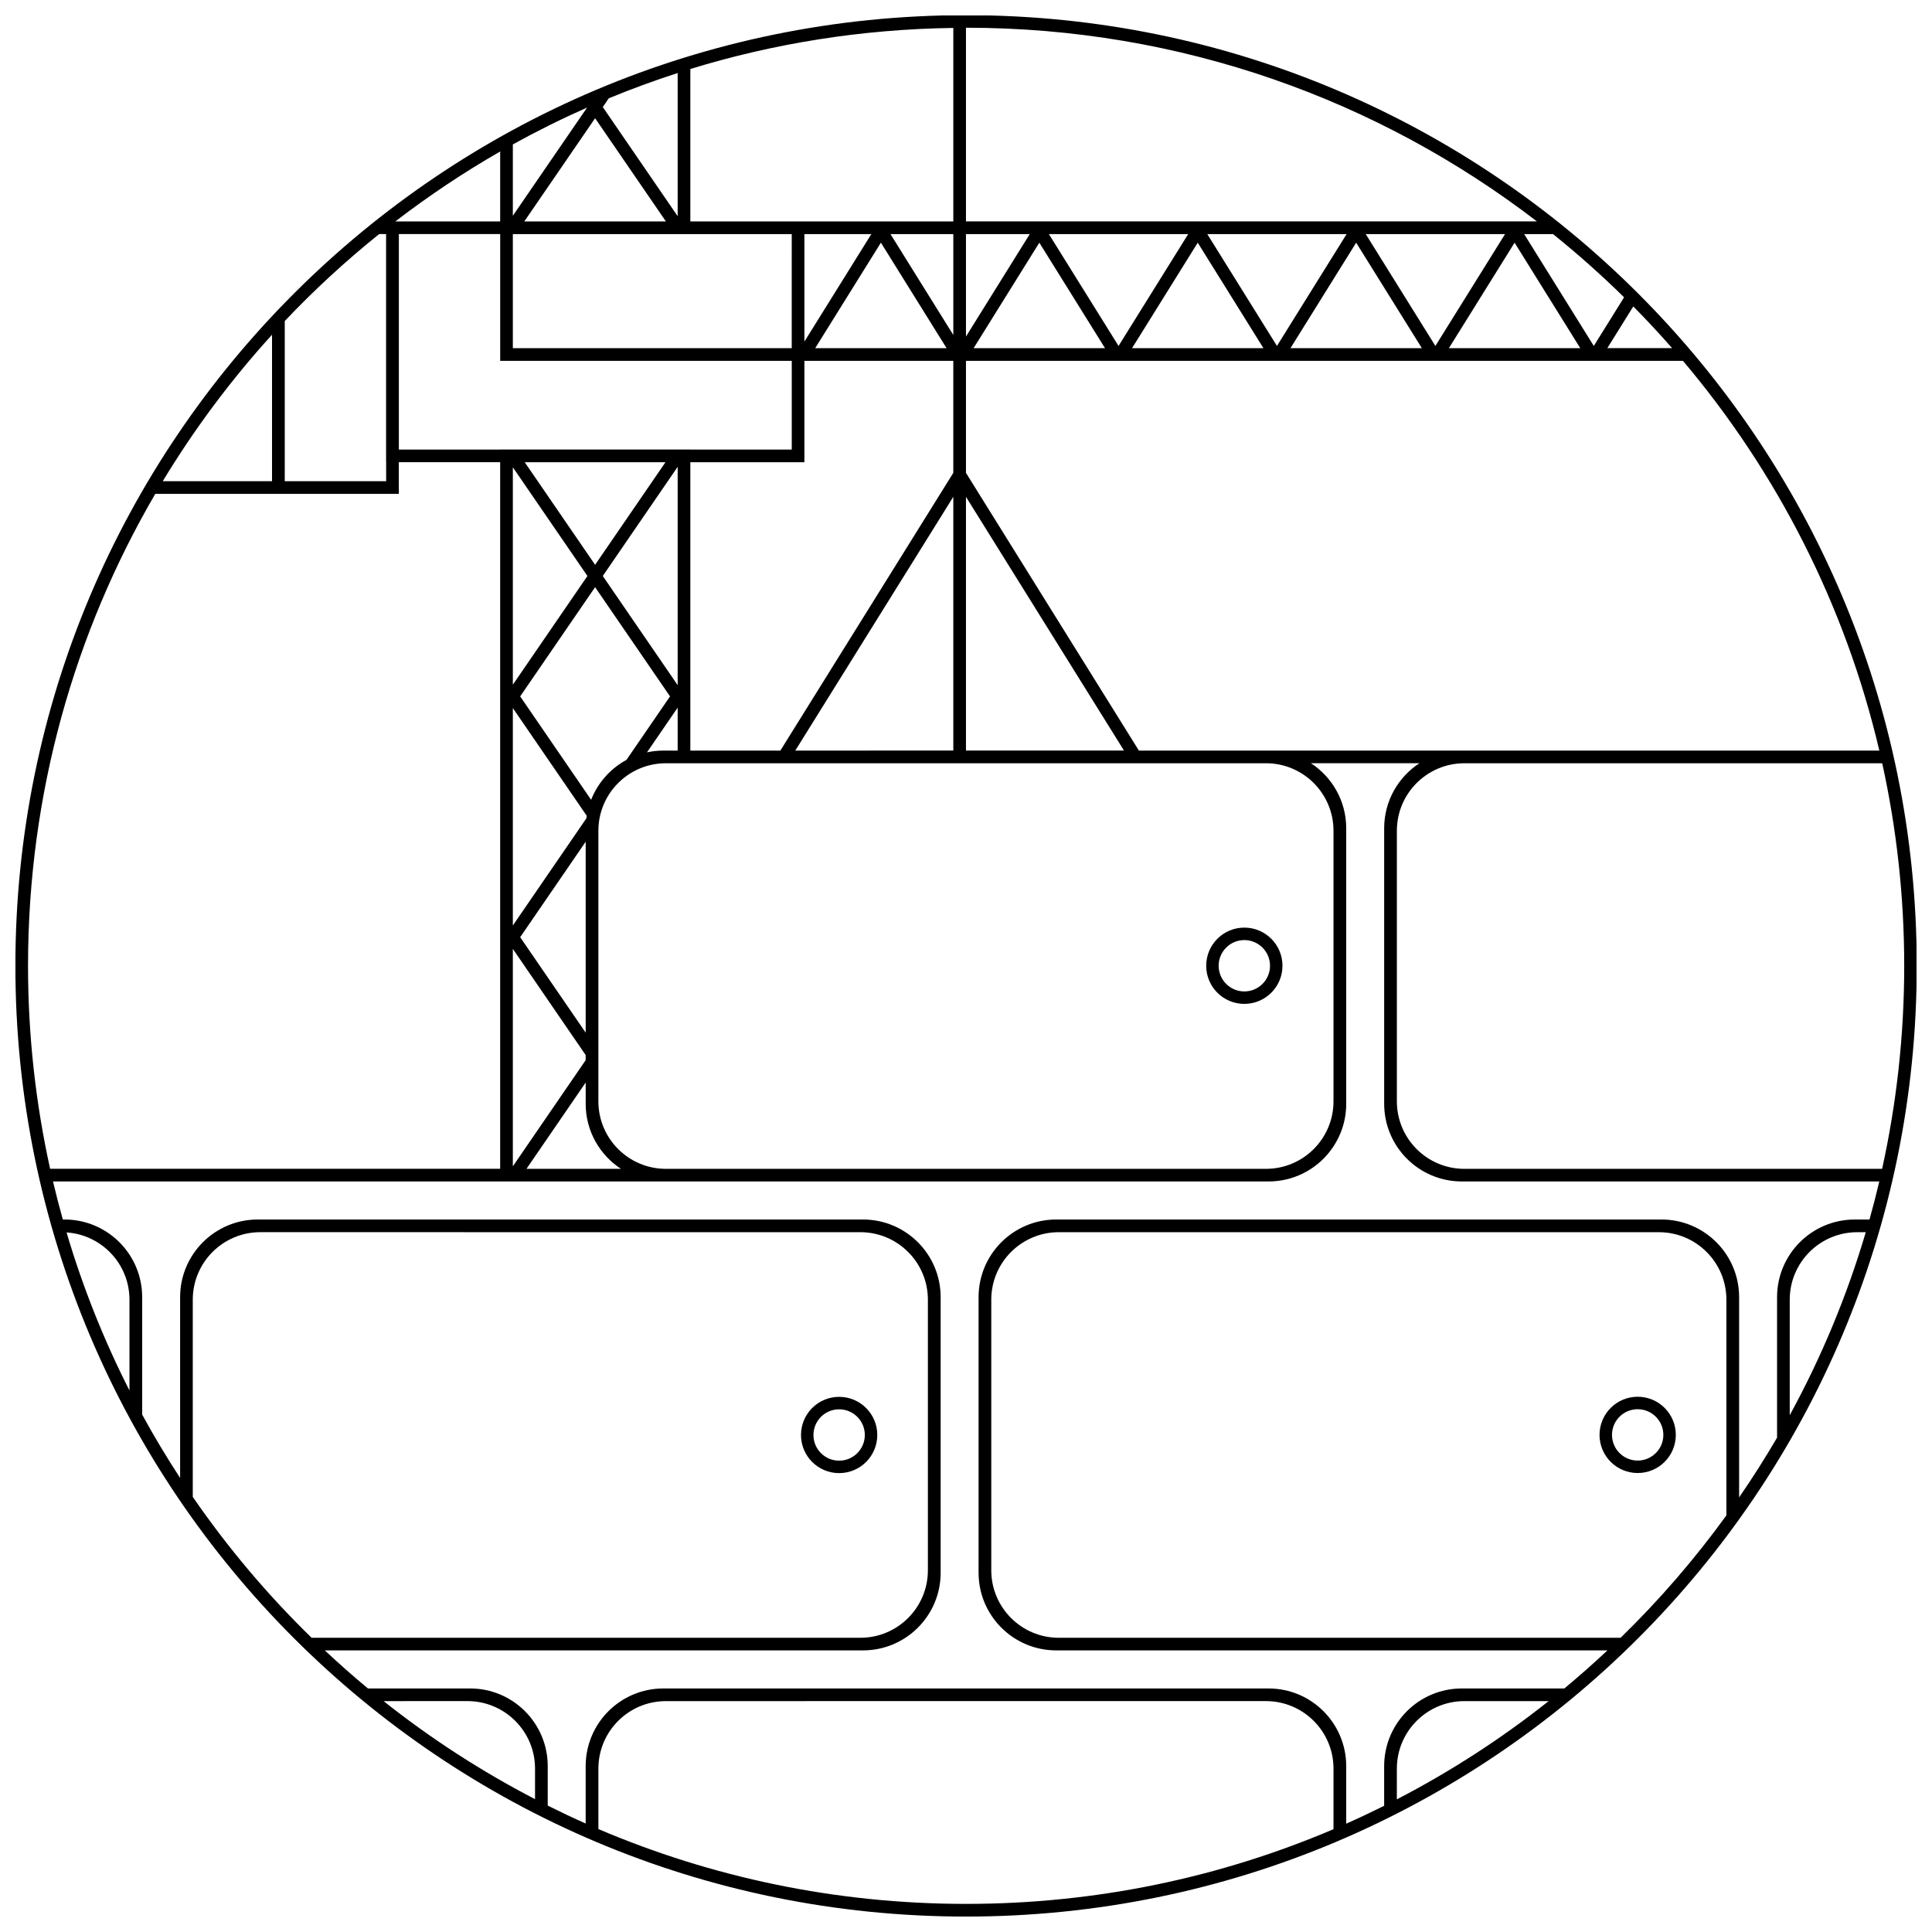 <?xml version="1.0" encoding="UTF-8"?>
<!-- Uploaded to: ICON Repo, www.svgrepo.com, Generator: ICON Repo Mixer Tools -->
<svg width="800px" height="800px" version="1.1" viewBox="144 144 512 512" xmlns="http://www.w3.org/2000/svg">
 <defs>
  <clipPath id="a">
   <path d="m148.09 148.09h503.81v503.81h-503.81z"/>
  </clipPath>
 </defs>
 <g clip-path="url(#a)">
  <path d="m473.76 406.74c3.758 0 6.809-3.047 6.809-6.805s-3.051-6.805-6.809-6.805c-3.758 0-6.805 3.047-6.805 6.805s3.047 6.805 6.805 6.805zm0-16.914c5.582 0 10.109 4.527 10.109 10.109s-4.523 10.105-10.109 10.105c-5.582 0-10.105-4.523-10.105-10.105s4.523-10.109 10.105-10.109zm104.24 141.24c3.758 0 6.805-3.047 6.805-6.805s-3.047-6.805-6.805-6.805c-3.758 0-6.805 3.047-6.805 6.805s3.047 6.805 6.805 6.805zm-10.109-6.805c0-5.582 4.523-10.109 10.109-10.109 5.582 0 10.109 4.523 10.109 10.109 0 5.582-4.523 10.105-10.109 10.105-5.582 0-10.109-4.523-10.109-10.105zm-201.51 6.832c3.758 0 6.805-3.047 6.805-6.805 0-3.758-3.047-6.805-6.805-6.805-3.758 0-6.805 3.047-6.805 6.805-0.004 3.758 3.043 6.805 6.805 6.805zm0-16.914c5.582 0 10.109 4.523 10.109 10.109 0 5.582-4.527 10.105-10.109 10.105s-10.109-4.523-10.109-10.105 4.523-10.109 10.109-10.109zm210.46-288.97-6.883 11.051h17.168c-3.32-3.789-6.75-7.473-10.285-11.051zm-176.85-73.859v51.32h151.3c-41.906-32.18-94.348-51.32-151.26-51.32h-0.043zm-180.53 77.734v42.441h26.871v-5.039h-0.016v-60.457h-1.832c-8.855 7.113-17.223 14.812-25.023 23.055zm-3.371 3.625c-10.859 11.938-20.566 24.934-28.961 38.82h28.961zm-58.812 221.03h119.27v-187.25h-26.855v8.398l-30.23-0.004h-34.316c-21.43 36.738-33.719 79.465-33.719 125.06 0 18.473 2.031 36.465 5.852 53.789zm69.305 124.29h145.42c9.887 0 17.898-8.012 17.898-17.895v-71.695c0-9.883-8.012-17.895-17.898-17.895h-26.695l-127.46-0.004h-4.863c-9.883 0-17.898 8.012-17.898 17.895v52.258c9.266 13.465 19.82 25.969 31.492 37.336zm173.45 70.523c34.555 0 67.457-7.055 97.359-19.797v-16.047c0-9.883-8.012-17.898-17.898-17.898h-26.695l-127.46 0.004h-4.863c-9.883 0-17.898 8.012-17.898 17.898v16.008c29.93 12.762 62.863 19.832 97.457 19.832zm201.48-102.96v-57.152c0-9.883-8.012-17.895-17.898-17.895h-159.02c-9.883 0-17.898 8.012-17.898 17.895v71.695c0 9.883 8.012 17.895 17.898 17.895h148.88c10.242-9.973 19.629-20.828 28.035-32.438zm-64.57-199.32h-4.863c-9.883 0-17.895 8.012-17.895 17.895v71.695c0 9.883 8.012 17.895 17.895 17.895h110.7c3.82-17.328 5.856-35.324 5.856-53.801 0-18.438-2.023-36.395-5.832-53.688zm-136.95-106.64v29.688l45.824 73.59h122.6v0.004h73.629c-9.086-38.699-27.219-73.906-52.039-103.28zm166.38-3.953 8.023-12.887c-5.988-5.894-12.273-11.484-18.828-16.75h-7.648zm-38.402 0.594h34.82l-17.41-27.957zm-3.578-0.594 18.457-29.637h-36.914zm-38.406 0.594h34.82l-17.41-27.957zm-3.582-0.594 18.457-29.637h-36.914zm-38.402 0.594h34.82l-17.41-27.957zm-3.578-0.594 18.457-29.637h-36.914zm-38.406 0.594h34.824l-17.41-27.957zm-2.027-3.086 16.906-27.148-16.906 0.004zm41.875 109.72-41.875-67.242v67.242zm-116.53 3.363h-4.863c-9.883 0-17.898 8.012-17.898 17.895v71.695c0 9.883 8.012 17.895 17.898 17.895h159.02c9.883 0 17.898-8.012 17.898-17.895v-71.695c0-9.883-8.012-17.895-17.898-17.895zm71.301-70.613-41.879 67.254h19.559l-0.004-0.004h22.324zm-69.691-72.977h69.691v-51.277c-24.227 0.324-47.613 4.102-69.691 10.883zm-23.203-30.312 19.844 28.926v-37.941c-6.195 2-12.285 4.234-18.254 6.699zm-23.836 28.812 19.672-28.672c-6.719 2.973-13.281 6.231-19.672 9.762zm-3.356 1.5v-18.531c-9.691 5.559-18.965 11.762-27.785 18.531zm43.918 0-18.762-27.348-18.762 27.348zm-40.562 3.363v30.23h73.906l0.004-30.234h-26.871v0.004zm77.266 33.586v26.871h-30.23v76.414h23.859l45.832-73.602v-29.684zm39.465-6.852v-26.738h-16.652zm-21.727-26.738h-17.738v28.484zm-14.875 30.23h34.82l-17.41-27.957zm-60.824 200.25v-5.637l-15.688 22.867h25.027c-5.621-3.676-9.34-10.012-9.34-17.23zm16.246-93.141c1.398-0.301 2.848-0.465 4.336-0.465h3.793v-11.383zm6.066-14.77h0.078l-19.895-29-19.895 29h0.078l18.762 27.348c1.785-4.531 5.117-8.277 9.363-10.574zm-17.781-31.965 19.844 28.926v-57.855zm-23.836-28.812v57.625l19.766-28.812zm21.801 25.848 18.641-27.176h-37.285zm-2.309 67.184c0.027-0.219 0.066-0.441 0.098-0.66l-19.59-28.559v57.625zm-0.188 56.805v-50.602l-17.398 25.359h0.078zm-19.305-22.203v57.625l19.301-28.137v-1.352zm338.39 123.58c8.344-15.266 15.129-31.504 20.152-48.5h-2.254c-9.883 0-17.898 8.012-17.898 17.895zm-104.12 101.8c14.273-7.391 27.738-16.121 40.227-26.031h-22.328c-9.883 0-17.895 8.012-17.895 17.898zm-268.52-26.031c12.461 9.887 25.895 18.602 40.133 25.98v-8.086c0-9.883-8.012-17.898-17.898-17.898zm-84.023-124.21c4.309 14.562 9.906 28.574 16.676 41.891v-24.055c0-9.477-7.363-17.207-16.676-17.836zm-0.543-3.422c11.371 0 20.586 9.215 20.586 20.586v31.117c3.133 5.738 6.492 11.336 10.055 16.789v-47.906c0-11.371 9.215-20.586 20.586-20.586h160.38c11.367 0 20.586 9.215 20.586 20.586v73.02c0 11.367-9.215 20.582-20.586 20.582h-35.664l-106.95 0.004c3.703 3.473 7.512 6.84 11.422 10.082h27.062c11.371 0 20.586 9.215 20.586 20.586v10.461c3.312 1.652 6.66 3.238 10.055 4.746v-15.203c0-11.367 9.215-20.586 20.586-20.586h160.38c11.371 0 20.586 9.215 20.586 20.586v15.246c3.394-1.508 6.746-3.09 10.055-4.738v-10.508c0-11.367 9.215-20.586 20.586-20.586h27.16c3.914-3.242 7.715-6.609 11.422-10.082h-21.352l-110.88-0.008h-13.832c-11.371 0-20.586-9.215-20.586-20.582v-73.02c0-11.371 9.215-20.586 20.586-20.586h160.38c11.367 0 20.586 9.215 20.586 20.586v53.055c3.543-5.141 6.898-10.422 10.055-15.832v-37.219c0-11.371 9.215-20.586 20.586-20.586h3.91c0.934-3.332 1.801-6.695 2.594-10.082l-96.793-0.004h-13.832c-11.367 0-20.586-9.215-20.586-20.586v-73.02c0-7.219 3.723-13.559 9.344-17.23h-28.746c5.621 3.676 9.344 10.016 9.344 17.23v73.02c0 11.371-9.215 20.586-20.586 20.586h-153.22v0.004h-50.395v-0.004h-118.51c0.797 3.387 1.66 6.75 2.598 10.082zm165.86-204.05v0.004h26.871v-23.512h-77.266v-33.59h-26.855v57.102h26.855v-0.004zm73.066 388.78c-139.14 0-251.94-112.8-251.94-251.94s112.8-251.95 251.94-251.95 251.94 112.8 251.94 251.94c0 139.14-112.8 251.95-251.94 251.95z" fill-rule="evenodd"/>
 </g>
</svg>